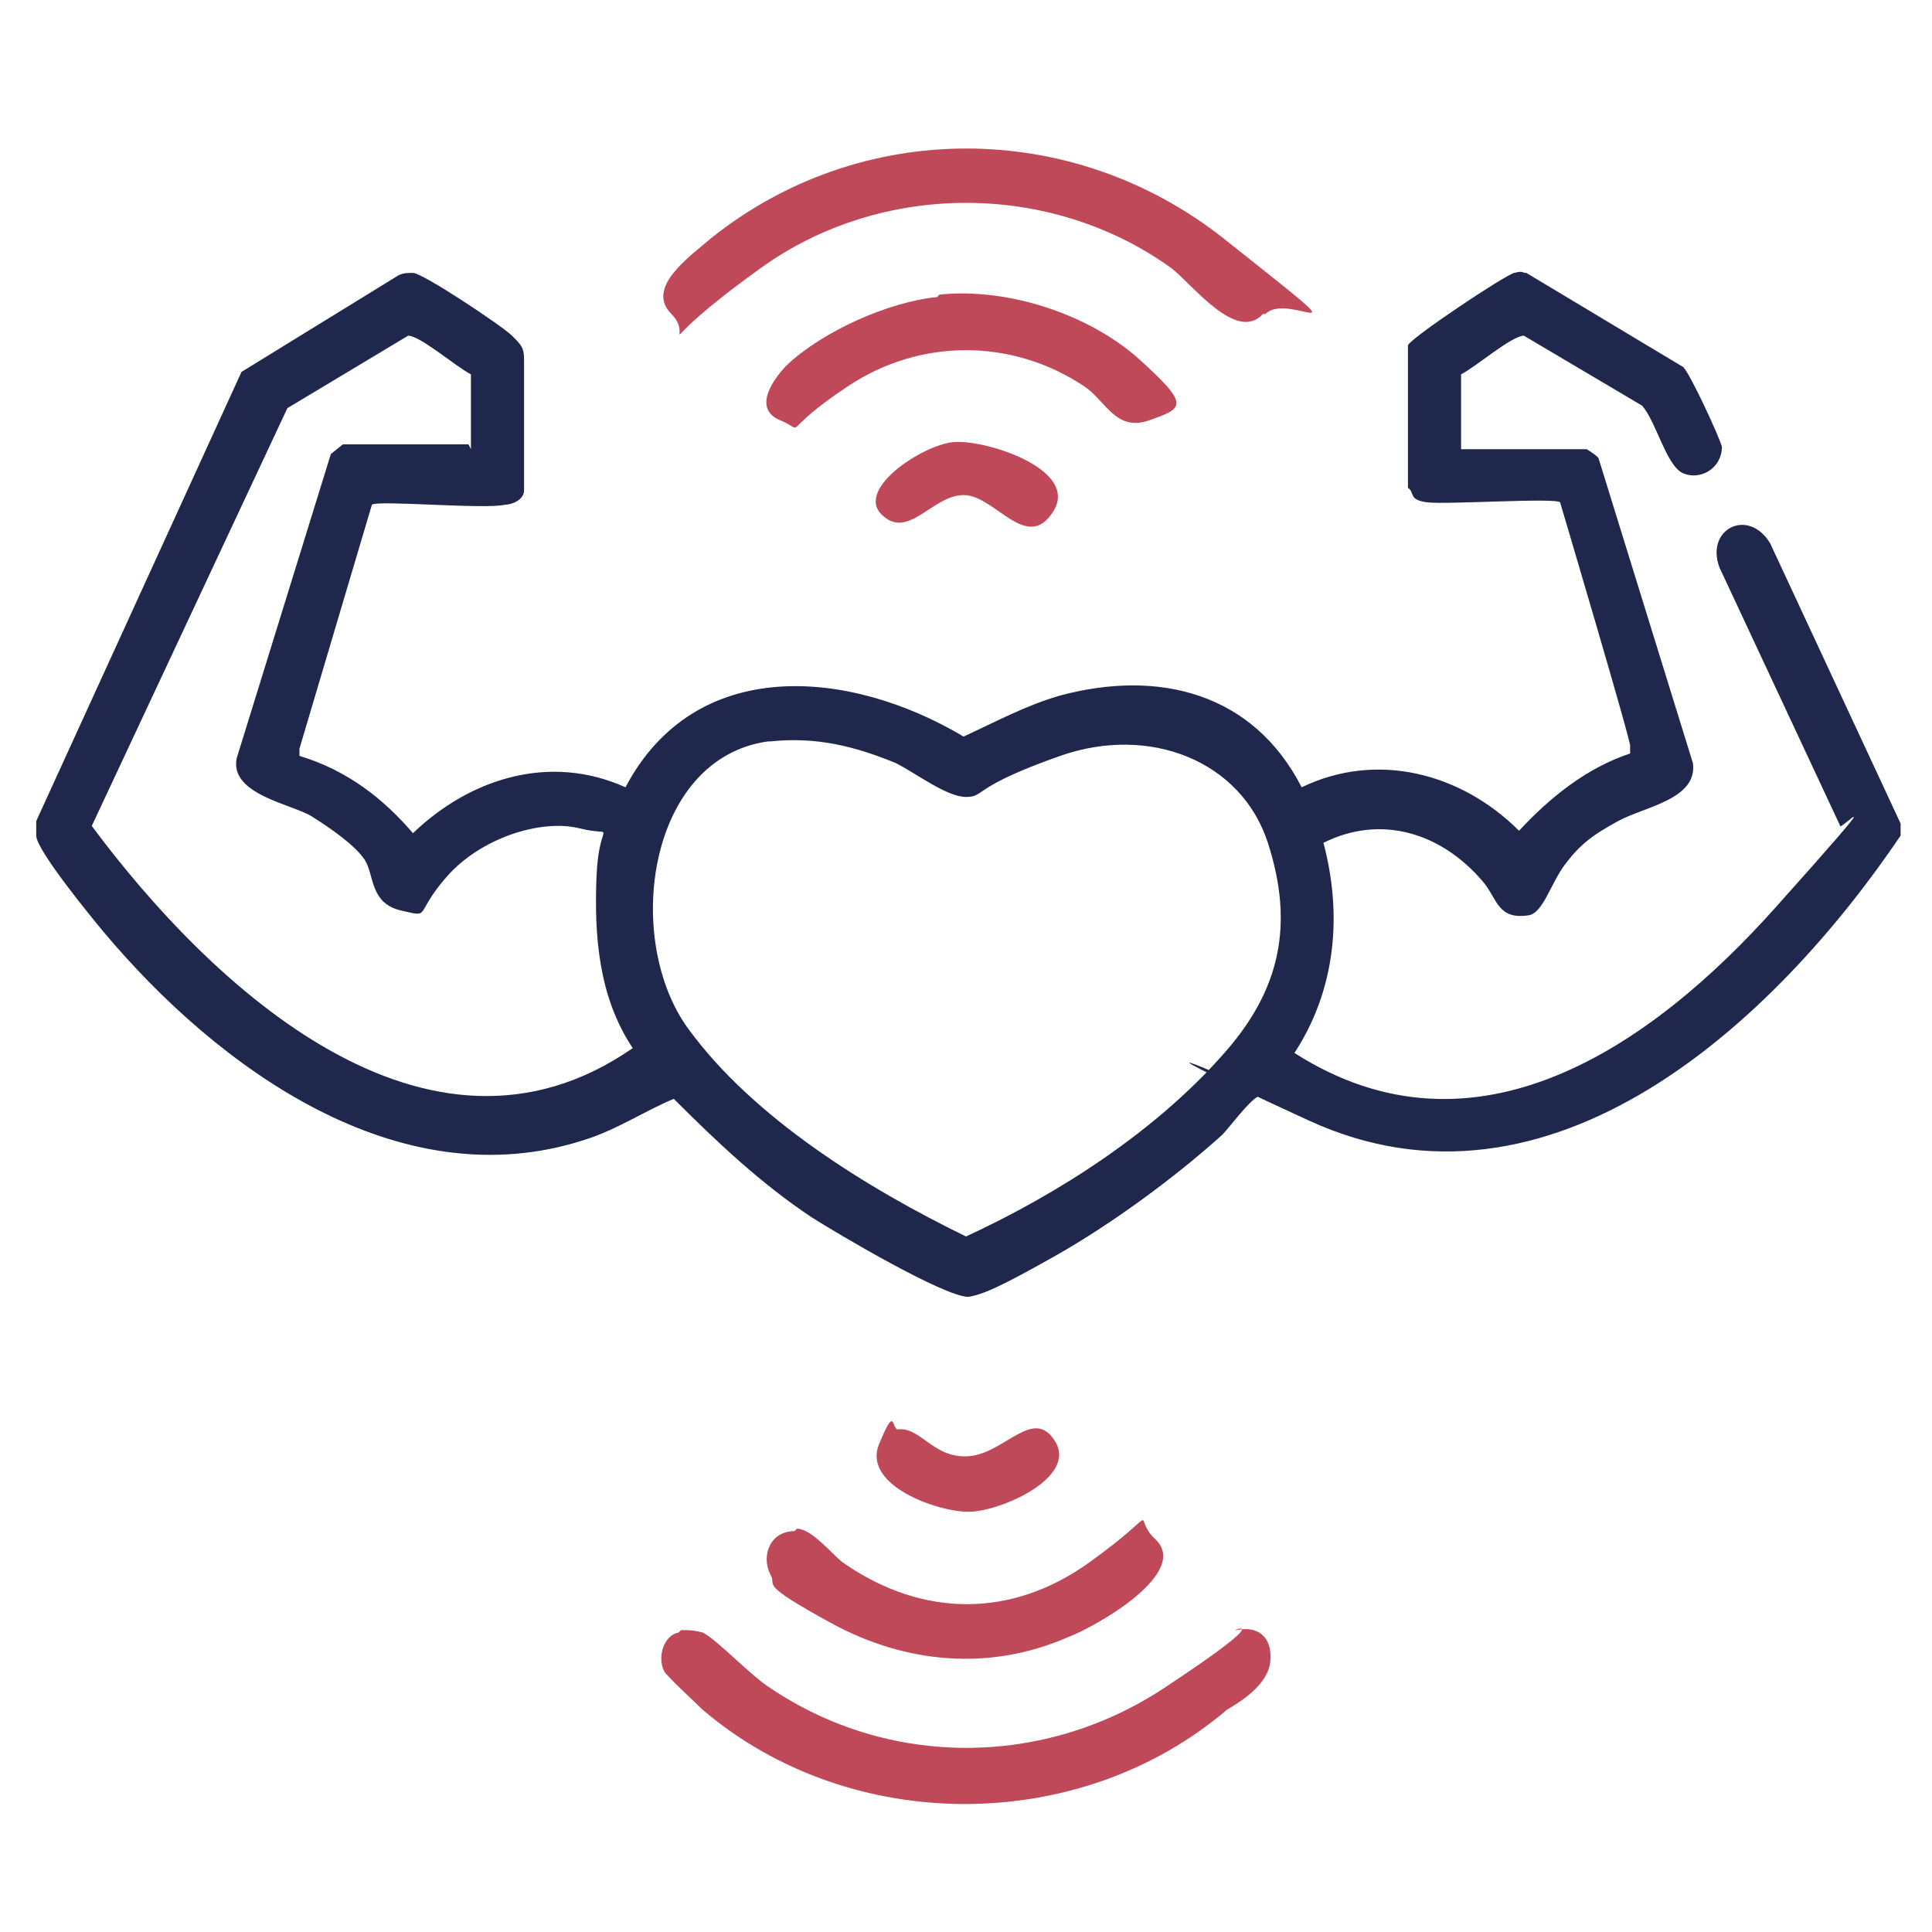 <?xml version="1.0" encoding="UTF-8"?>
<svg id="Layer_1" xmlns="http://www.w3.org/2000/svg" version="1.1" viewBox="0 0 80 80">
  <!-- Generator: Adobe Illustrator 29.4.0, SVG Export Plug-In . SVG Version: 2.1.0 Build 152)  -->
  <defs>
    <style>
      .st0 {
        fill: #1f274c;
      }

      .st1 {
        fill: #c04959;
      }
    </style>
  </defs>
  <path class="st0" d="M78.7,34.6c-5.2,7.7-14.5,16.4-24.5,11.8s-1.7-1.2-2.1-1-1.2,1.3-1.5,1.6c-2,1.8-4.6,3.7-6.9,5s-3,1.6-3.6,1.7c-1,0-5.4-2.6-6.5-3.3-2.1-1.4-3.9-3.1-5.7-4.9-1.2.5-2.4,1.3-3.7,1.7-7.7,2.5-15.2-3-19.9-8.6-.5-.6-2.8-3.4-2.8-4s0-.4,0-.6L10,15.4l6.5-4c.2-.1.4-.1.6-.1.4,0,3.7,2.2,4.1,2.6s.5.5.5,1,0,5,0,5.4-.5.6-.8.6c-.8.2-5.3-.2-5.5,0l-3,10.1v.3c2,.6,3.5,1.8,4.7,3.2,2.4-2.3,5.7-3.3,8.8-1.9,2.9-5.5,9.3-4.9,14-2.1,1.3-.6,2.6-1.3,4-1.7,4.1-1.1,8-.1,10,3.8,3.1-1.5,6.6-.6,9,1.8,1.3-1.4,2.8-2.6,4.6-3.2v-.3c.1,0-2.9-10.1-2.9-10.1-.2-.2-4.7.1-5.5,0s-.5-.4-.8-.6v-5.9c.1-.3,4-2.9,4.4-3s.3,0,.5,0l6.5,3.9c.3.3,1.5,2.9,1.6,3.3,0,.9-.9,1.4-1.6,1.1s-1.1-2.1-1.7-2.8l-4.9-2.9c-.5,0-2,1.3-2.6,1.6v3.1h5.2c0,0,.5.3.5.4l3.9,12.6c.2,1.5-2,1.8-3.1,2.4s-1.6,1-2.2,1.8-.9,2-1.5,2.1c-1.3.2-1.3-.7-1.9-1.4-1.7-2-4.2-2.8-6.6-1.6.8,3,.5,6.1-1.2,8.7,7.5,4.8,14.8-.3,19.9-6s2.7-3.2,2.7-3.4l-5-10.7c-.6-1.6,1.2-2.5,2.1-1l5.4,11.6v.6ZM19.5,18.6v-3.1c-.6-.3-2.1-1.6-2.6-1.6l-5,3L3.8,34.2c4.9,6.6,13.9,15.1,22.4,9.2-1.4-2.1-1.6-4.6-1.5-7.1s.9-1.6-.7-2-4.1.4-5.5,2-.6,1.7-1.9,1.4-1.1-1.5-1.5-2.1-1.4-1.3-2.2-1.8-3.4-.9-3.1-2.4l3.9-12.6c0,0,.5-.4.5-.4h5.2ZM31.8,30.7c-5,.7-6,8.2-3.3,11.9s7.4,6.6,11.5,8.6c3.9-1.8,7.9-4.4,10.7-7.6,2.3-2.6,2.9-5.3,1.8-8.7s-4.9-4.9-8.6-3.6-3.1,1.7-3.9,1.7-2.1-1-2.9-1.4c-1.7-.7-3.3-1.1-5.2-.9Z"/>
  <path class="st1" d="M28.2,67.5c.4,0,.5,0,.9.1.6.3,2,1.8,2.8,2.3,4.9,3.3,11.3,3.3,16.3,0s2.6-2.3,3-2.4c.9-.2,1.5.3,1.4,1.3s-1.3,1.7-1.8,2c-6.1,5.2-15.6,5.2-21.7,0-.2-.2-1.5-1.4-1.6-1.6-.3-.6,0-1.5.6-1.6Z"/>
  <path class="st1" d="M52.3,13c-1.1,1.2-2.9-1.2-3.8-1.9-5-3.6-12-3.6-17,0s-2.6,3-3.7,1.9.8-2.4,1.6-3.1c6.2-5,15-5,21.3,0s2.7,2.1,1.7,3.1Z"/>
  <path class="st1" d="M33,63.3c.6,0,1.4,1,1.9,1.4,3.3,2.3,7,2.3,10.2,0s1.7-2,2.7-1c1.6,1.4-2.5,3.7-3.6,4.1-3.2,1.4-6.7,1.1-9.8-.6s-2.2-1.5-2.5-2c-.4-.8,0-1.8,1-1.8Z"/>
  <path class="st1" d="M38.9,12.2c2.8-.3,6.2.8,8.3,2.7s1.8,2,.4,2.5-1.8-.8-2.7-1.4c-3-2-6.8-2-9.8,0s-1.6,1.9-2.8,1.4-.2-1.8.3-2.3c1.5-1.4,4.2-2.6,6.2-2.8Z"/>
  <path class="st1" d="M39.7,18.3c1.4,0,5,1.2,3.9,2.9s-2.4-.7-3.7-.7-2.3,1.9-3.4.8,1.9-3,3.1-3Z"/>
  <path class="st1" d="M37.1,59.2c1-.2,1.5,1.2,3,1.1s2.7-2.1,3.6-.6-2.3,2.9-3.6,2.9-4.4-1.1-3.7-2.8.5-.6.8-.6Z"/>
</svg>